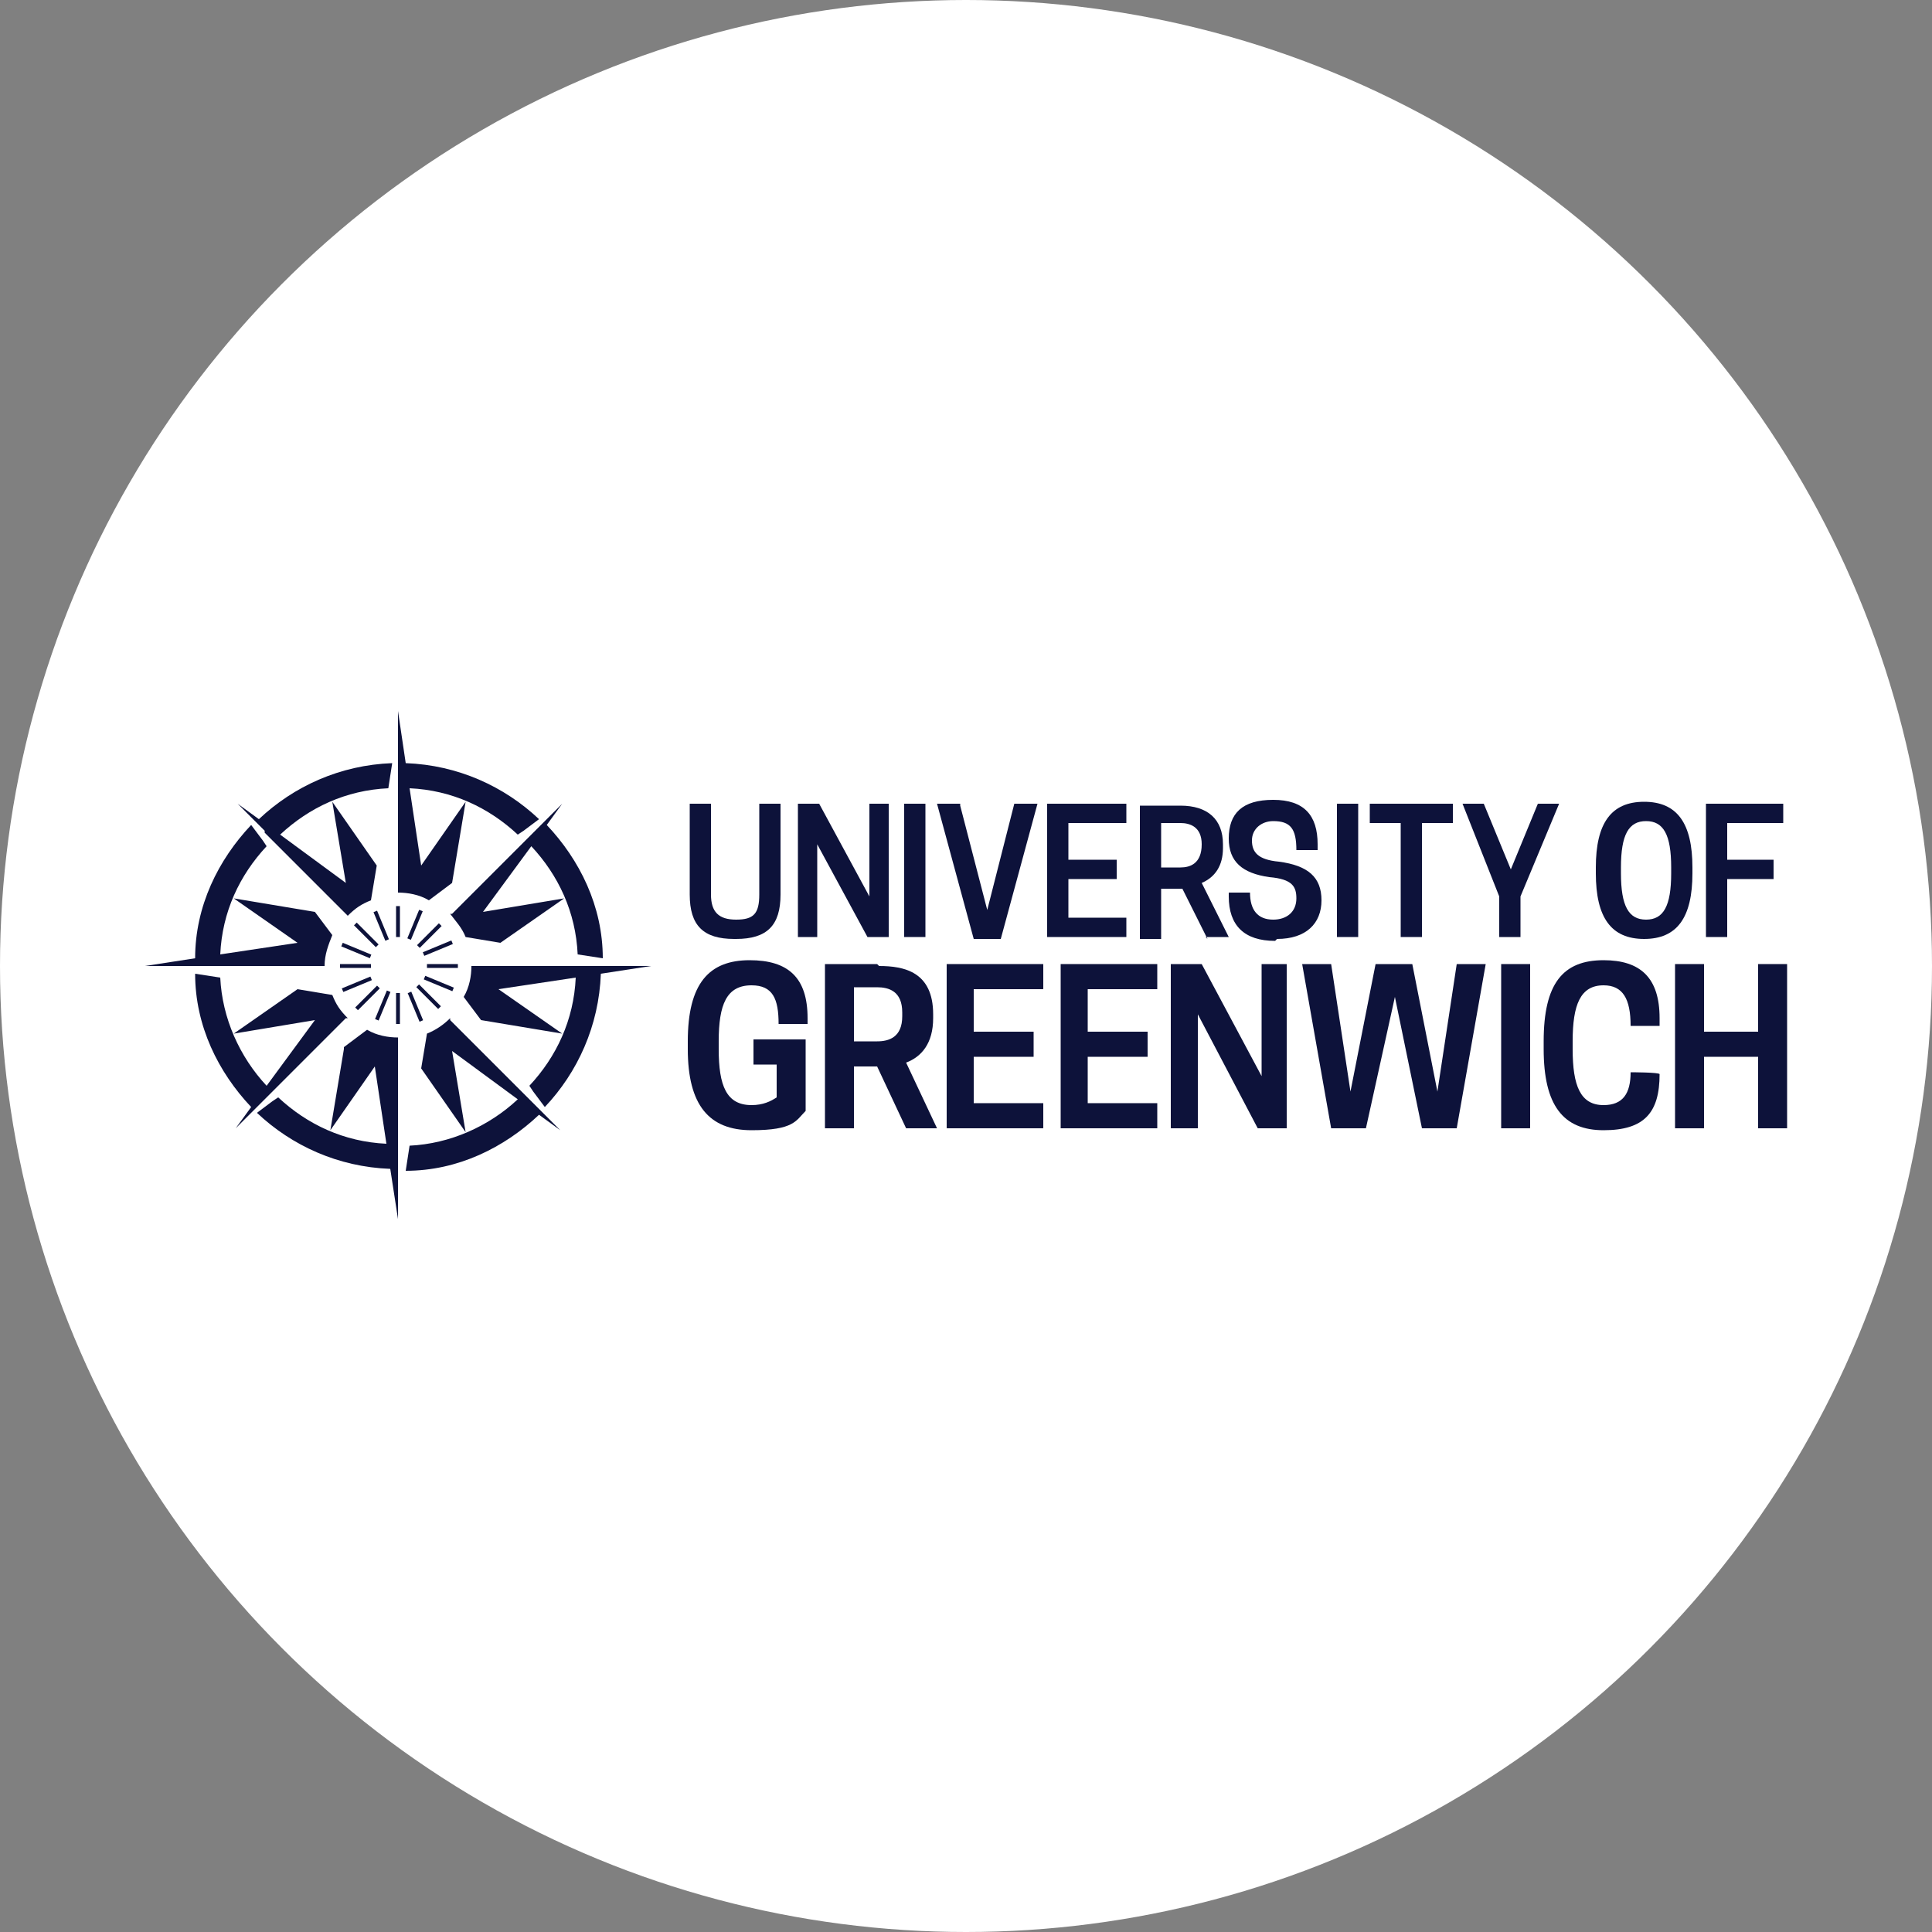 <?xml version="1.0" encoding="UTF-8"?>
<svg xmlns="http://www.w3.org/2000/svg" version="1.1" viewBox="0 0 100 100">
  <rect x="0" y="0" width="100" height="100" fill="#808080" stroke="none"/>
  <!-- Generator: Adobe Illustrator 29.1.0, SVG Export Plug-In . SVG Version: 2.1.0 Build 142)  -->
  <defs>
    <style>
      .st0 {
        fill: #fff;
      }

      .st1 {
        fill: #0d123a;
      }
    </style>
  </defs>
  <g id="BG">
    <circle class="st0" cx="50" cy="50" r="50"/>
  </g>
  <g id="Layer_1">
    <g id="Layer_3">
      <g>
        <path class="st1" d="M17.8,54.3l-.7,4.2,2.3-3.3.6,4c-2.2-.1-4.1-1-5.6-2.4l-.3.2-.8.6c1.8,1.7,4.2,2.8,6.9,2.9l.4,2.6v-9.4c-.5,0-1.1-.1-1.6-.4l-1.2.9h0ZM23.3,52.7h0c-.3.3-.7.6-1.2.8l-.3,1.8,2.3,3.3-.7-4.2,3.4,2.5c-1.5,1.4-3.5,2.3-5.6,2.4l-.2,1.3c2.7,0,5.1-1.2,6.9-2.9l1.1.8-5.7-5.7h0ZM24.4,50c0,.5-.1,1.1-.4,1.6l.9,1.2,4.2.7-3.3-2.3,4-.6c-.1,2.2-1,4.1-2.4,5.6l.2.3.6.8c1.7-1.8,2.8-4.2,2.9-6.9l2.6-.4h-9.4,0ZM18,52.7c-.4-.4-.6-.7-.8-1.2l-1.8-.3-3.3,2.3,4.2-.7-2.5,3.4c-1.4-1.5-2.3-3.5-2.4-5.6l-1.3-.2c0,2.7,1.2,5.1,2.9,6.9l-.8,1.1s5.7-5.7,5.7-5.7ZM23.4,45.7l.7-4.2-2.3,3.3-.6-4c2.2.1,4.1,1,5.6,2.4l.3-.2.8-.6c-1.8-1.7-4.2-2.8-6.9-2.9l-.4-2.7v9.4c.5,0,1.1.1,1.6.4,0,0,1.2-.9,1.2-.9ZM13.7,43.1l.4.4,3.9,3.9h0c.4-.4.7-.6,1.2-.8l.3-1.8-2.3-3.3.7,4.2-3.4-2.5c1.5-1.4,3.4-2.3,5.6-2.4l.2-1.3c-2.7.1-5.1,1.2-6.9,2.9l-1.1-.8,1.4,1.4h0ZM23.3,47.3c.3.4.6.7.8,1.2l1.8.3,3.3-2.3-4.2.7,2.5-3.4c1.4,1.5,2.3,3.4,2.4,5.6l1.3.2c0-2.7-1.2-5.1-2.9-6.9l.8-1.1-5.7,5.7h0ZM11.4,50h-3.9l2.6-.4c0-2.7,1.2-5.1,2.9-6.9l.6.8.2.3c-1.4,1.5-2.3,3.4-2.4,5.6l4-.6-3.3-2.3,4.2.7.9,1.2c-.2.5-.4,1-.4,1.6h-5.5,0Z"/>
        <rect class="st1" x="20.5" y="51.4" width=".2" height="1.6"/>
        <rect class="st1" x="19" y="52" width="1.6" height=".2" transform="translate(-35.9 50.4) rotate(-67.5)"/>
        <rect class="st1" x="18.2" y="51.5" width="1.6" height=".2" transform="translate(-30.9 28.6) rotate(-45)"/>
        <rect class="st1" x="17.7" y="50.8" width="1.6" height=".2" transform="translate(-18.1 11) rotate(-22.5)"/>
        <rect class="st1" x="17.6" y="49.9" width="1.6" height=".2"/>
        <rect class="st1" x="18.4" y="48.3" width=".2" height="1.6" transform="translate(-34 47.5) rotate(-67.5)"/>
        <rect class="st1" x="18.9" y="47.6" width=".2" height="1.6" transform="translate(-28.7 27.6) rotate(-45)"/>
        <rect class="st1" x="19.6" y="47.1" width=".2" height="1.6" transform="translate(-16.8 11.2) rotate(-22.5)"/>
        <rect class="st1" x="20.5" y="46.9" width=".2" height="1.6"/>
        <rect class="st1" x="20.7" y="47.8" width="1.6" height=".2" transform="translate(-31 49.4) rotate(-67.5)"/>
        <rect class="st1" x="21.4" y="48.3" width="1.6" height=".2" transform="translate(-27.7 29.9) rotate(-45)"/>
        <rect class="st1" x="21.9" y="49" width="1.6" height=".2" transform="translate(-17.1 12.4) rotate(-22.5)"/>
        <rect class="st1" x="22.1" y="49.9" width="1.6" height=".2"/>
        <rect class="st1" x="22.6" y="50.1" width=".2" height="1.6" transform="translate(-33 52.4) rotate(-67.5)"/>
        <rect class="st1" x="22.1" y="50.8" width=".2" height="1.6" transform="translate(-30 30.8) rotate(-45)"/>
        <rect class="st1" x="21.4" y="51.3" width=".2" height="1.6" transform="translate(-18.3 12.2) rotate(-22.5)"/>
        <path class="st1" d="M38.1,48.6c1.6,0,2.3-.7,2.3-2.3v-4.7h-1.1v4.7c0,1-.3,1.3-1.2,1.3s-1.3-.4-1.3-1.3v-4.7h-1.1v4.7c0,1.6.7,2.3,2.3,2.3"/>
        <polygon class="st1" points="44.9 48.5 46 48.5 46 41.6 45 41.6 45 45.4 45 46.4 42.4 41.6 41.3 41.6 41.3 48.5 42.3 48.5 42.3 44.8 42.3 43.7 44.9 48.5"/>
        <rect class="st1" x="46.8" y="41.6" width="1.1" height="6.9"/>
        <polygon class="st1" points="51.8 48.6 53.7 41.6 52.5 41.6 51.1 47.1 49.7 41.7 49.7 41.6 48.5 41.6 50.4 48.6 51.8 48.6"/>
        <polygon class="st1" points="58.3 47.5 55.3 47.5 55.3 45.5 57.8 45.5 57.8 44.5 55.3 44.5 55.3 42.6 58.3 42.6 58.3 41.6 54.2 41.6 54.2 48.5 58.3 48.5 58.3 47.5"/>
        <path class="st1" d="M62.2,43.7h0c0,1-.6,1.2-1.1,1.2h-1v-2.3h1c.5,0,1.1.2,1.1,1.1M62.4,48.5h1.2l-1.4-2.8c.7-.3,1.1-.9,1.1-1.8v-.2c0-1.3-.8-2-2.2-2h-2.1v6.9h1.1v-2.6h1.1l1.3,2.6h0Z"/>
        <path class="st1" d="M66.1,48.6c1.5,0,2.3-.8,2.3-2h0c0-1.2-.7-1.8-2.2-2-1.1-.1-1.4-.5-1.4-1.1h0c0-.6.5-1,1.1-1h0c.9,0,1.2.4,1.2,1.5h0c0,0,1.1,0,1.1,0v-.3c0-1.5-.7-2.3-2.3-2.3s-2.3.7-2.3,2h0c0,1.2.7,1.8,2.1,2,1.2.1,1.4.5,1.4,1.1h0c0,.7-.5,1.1-1.2,1.1h0c-.8,0-1.2-.5-1.2-1.4h0c0,0-1.1,0-1.1,0v.2c0,1.5.8,2.3,2.4,2.3"/>
        <rect class="st1" x="69.2" y="41.6" width="1.1" height="6.9"/>
        <polygon class="st1" points="72.5 48.5 73.6 48.5 73.6 42.6 75.2 42.6 75.2 41.6 70.9 41.6 70.9 42.6 72.5 42.6 72.5 48.5"/>
        <polygon class="st1" points="77.6 48.5 78.7 48.5 78.7 46.4 80.7 41.6 79.6 41.6 78.2 45 76.8 41.6 75.7 41.6 77.6 46.4 77.6 48.5"/>
        <path class="st1" d="M86.5,45.2c0,1.7-.4,2.4-1.3,2.4h0c-.9,0-1.3-.7-1.3-2.4v-.3c0-1.7.4-2.4,1.3-2.4h0c.9,0,1.3.7,1.3,2.4v.3ZM85.1,48.6c1.7,0,2.5-1.1,2.5-3.4v-.3c0-2.3-.8-3.4-2.5-3.4s-2.5,1.1-2.5,3.4v.3c0,2.3.8,3.4,2.5,3.4"/>
        <polygon class="st1" points="88.3 41.6 88.3 48.5 89.4 48.5 89.4 45.5 91.8 45.5 91.8 44.5 89.4 44.5 89.4 42.6 92.3 42.6 92.3 41.6 88.3 41.6"/>
        <path class="st1" d="M38.8,49.7c-2.1,0-3.2,1.2-3.2,4.2v.4c0,2.9,1.1,4.2,3.3,4.2s2.3-.5,2.8-1v-3.7h-2.7v1.3h1.2v1.7c-.3.2-.7.4-1.3.4h0c-1.3,0-1.7-1-1.7-2.9v-.4c0-1.9.4-2.9,1.7-2.9h0c1.1,0,1.4.7,1.4,2h1.5v-.3c0-2.1-1-3-3-3"/>
        <path class="st1" d="M46.7,52.6c0,1.1-.7,1.3-1.3,1.3h-1.2v-2.8h1.2c.6,0,1.3.2,1.3,1.3h0ZM45.4,49.9h-2.7v8.5h1.5v-3.2h1.2l1.5,3.2h1.6l-1.6-3.4c.8-.3,1.4-1,1.4-2.3v-.2c0-2.2-1.5-2.5-2.8-2.5"/>
        <polygon class="st1" points="49 58.4 54 58.4 54 57.1 50.4 57.1 50.4 54.7 53.5 54.7 53.5 53.4 50.4 53.4 50.4 51.2 54 51.2 54 49.9 49 49.9 49 58.4"/>
        <polygon class="st1" points="54.9 58.4 59.9 58.4 59.9 57.1 56.3 57.1 56.3 54.7 59.4 54.7 59.4 53.4 56.3 53.4 56.3 51.2 59.9 51.2 59.9 49.9 54.9 49.9 54.9 58.4"/>
        <polygon class="st1" points="65.3 54 65.3 55.7 62.2 49.9 60.6 49.9 60.6 58.4 62 58.4 62 54.3 62 52.5 65.1 58.4 66.6 58.4 66.6 49.9 65.3 49.9 65.3 54"/>
        <polygon class="st1" points="74.4 56.5 73.1 49.9 71.2 49.9 69.9 56.5 68.9 49.9 67.4 49.9 68.9 58.4 70.7 58.4 72.2 51.6 73.6 58.4 75.4 58.4 76.9 49.9 75.4 49.9 74.4 56.5"/>
        <rect class="st1" x="77.7" y="49.9" width="1.5" height="8.5"/>
        <path class="st1" d="M83,49.7c-2.1,0-3.1,1.2-3.1,4.2v.4c0,2.9,1,4.2,3.1,4.2s2.9-.9,2.9-2.9h0c0-.1-1.5-.1-1.5-.1,0,1.1-.4,1.7-1.4,1.7h0c-1.2,0-1.6-1-1.6-2.9v-.4c0-1.9.4-2.9,1.6-2.9h0c1,0,1.4.7,1.4,2.1h1.5v-.4c0-2.1-1-3-2.9-3"/>
        <polygon class="st1" points="91 53.4 88.2 53.4 88.2 49.9 86.7 49.9 86.7 58.4 88.2 58.4 88.2 54.7 91 54.7 91 58.4 92.5 58.4 92.5 49.9 91 49.9 91 53.4"/>
      </g>
    </g>
  </g>
</svg>